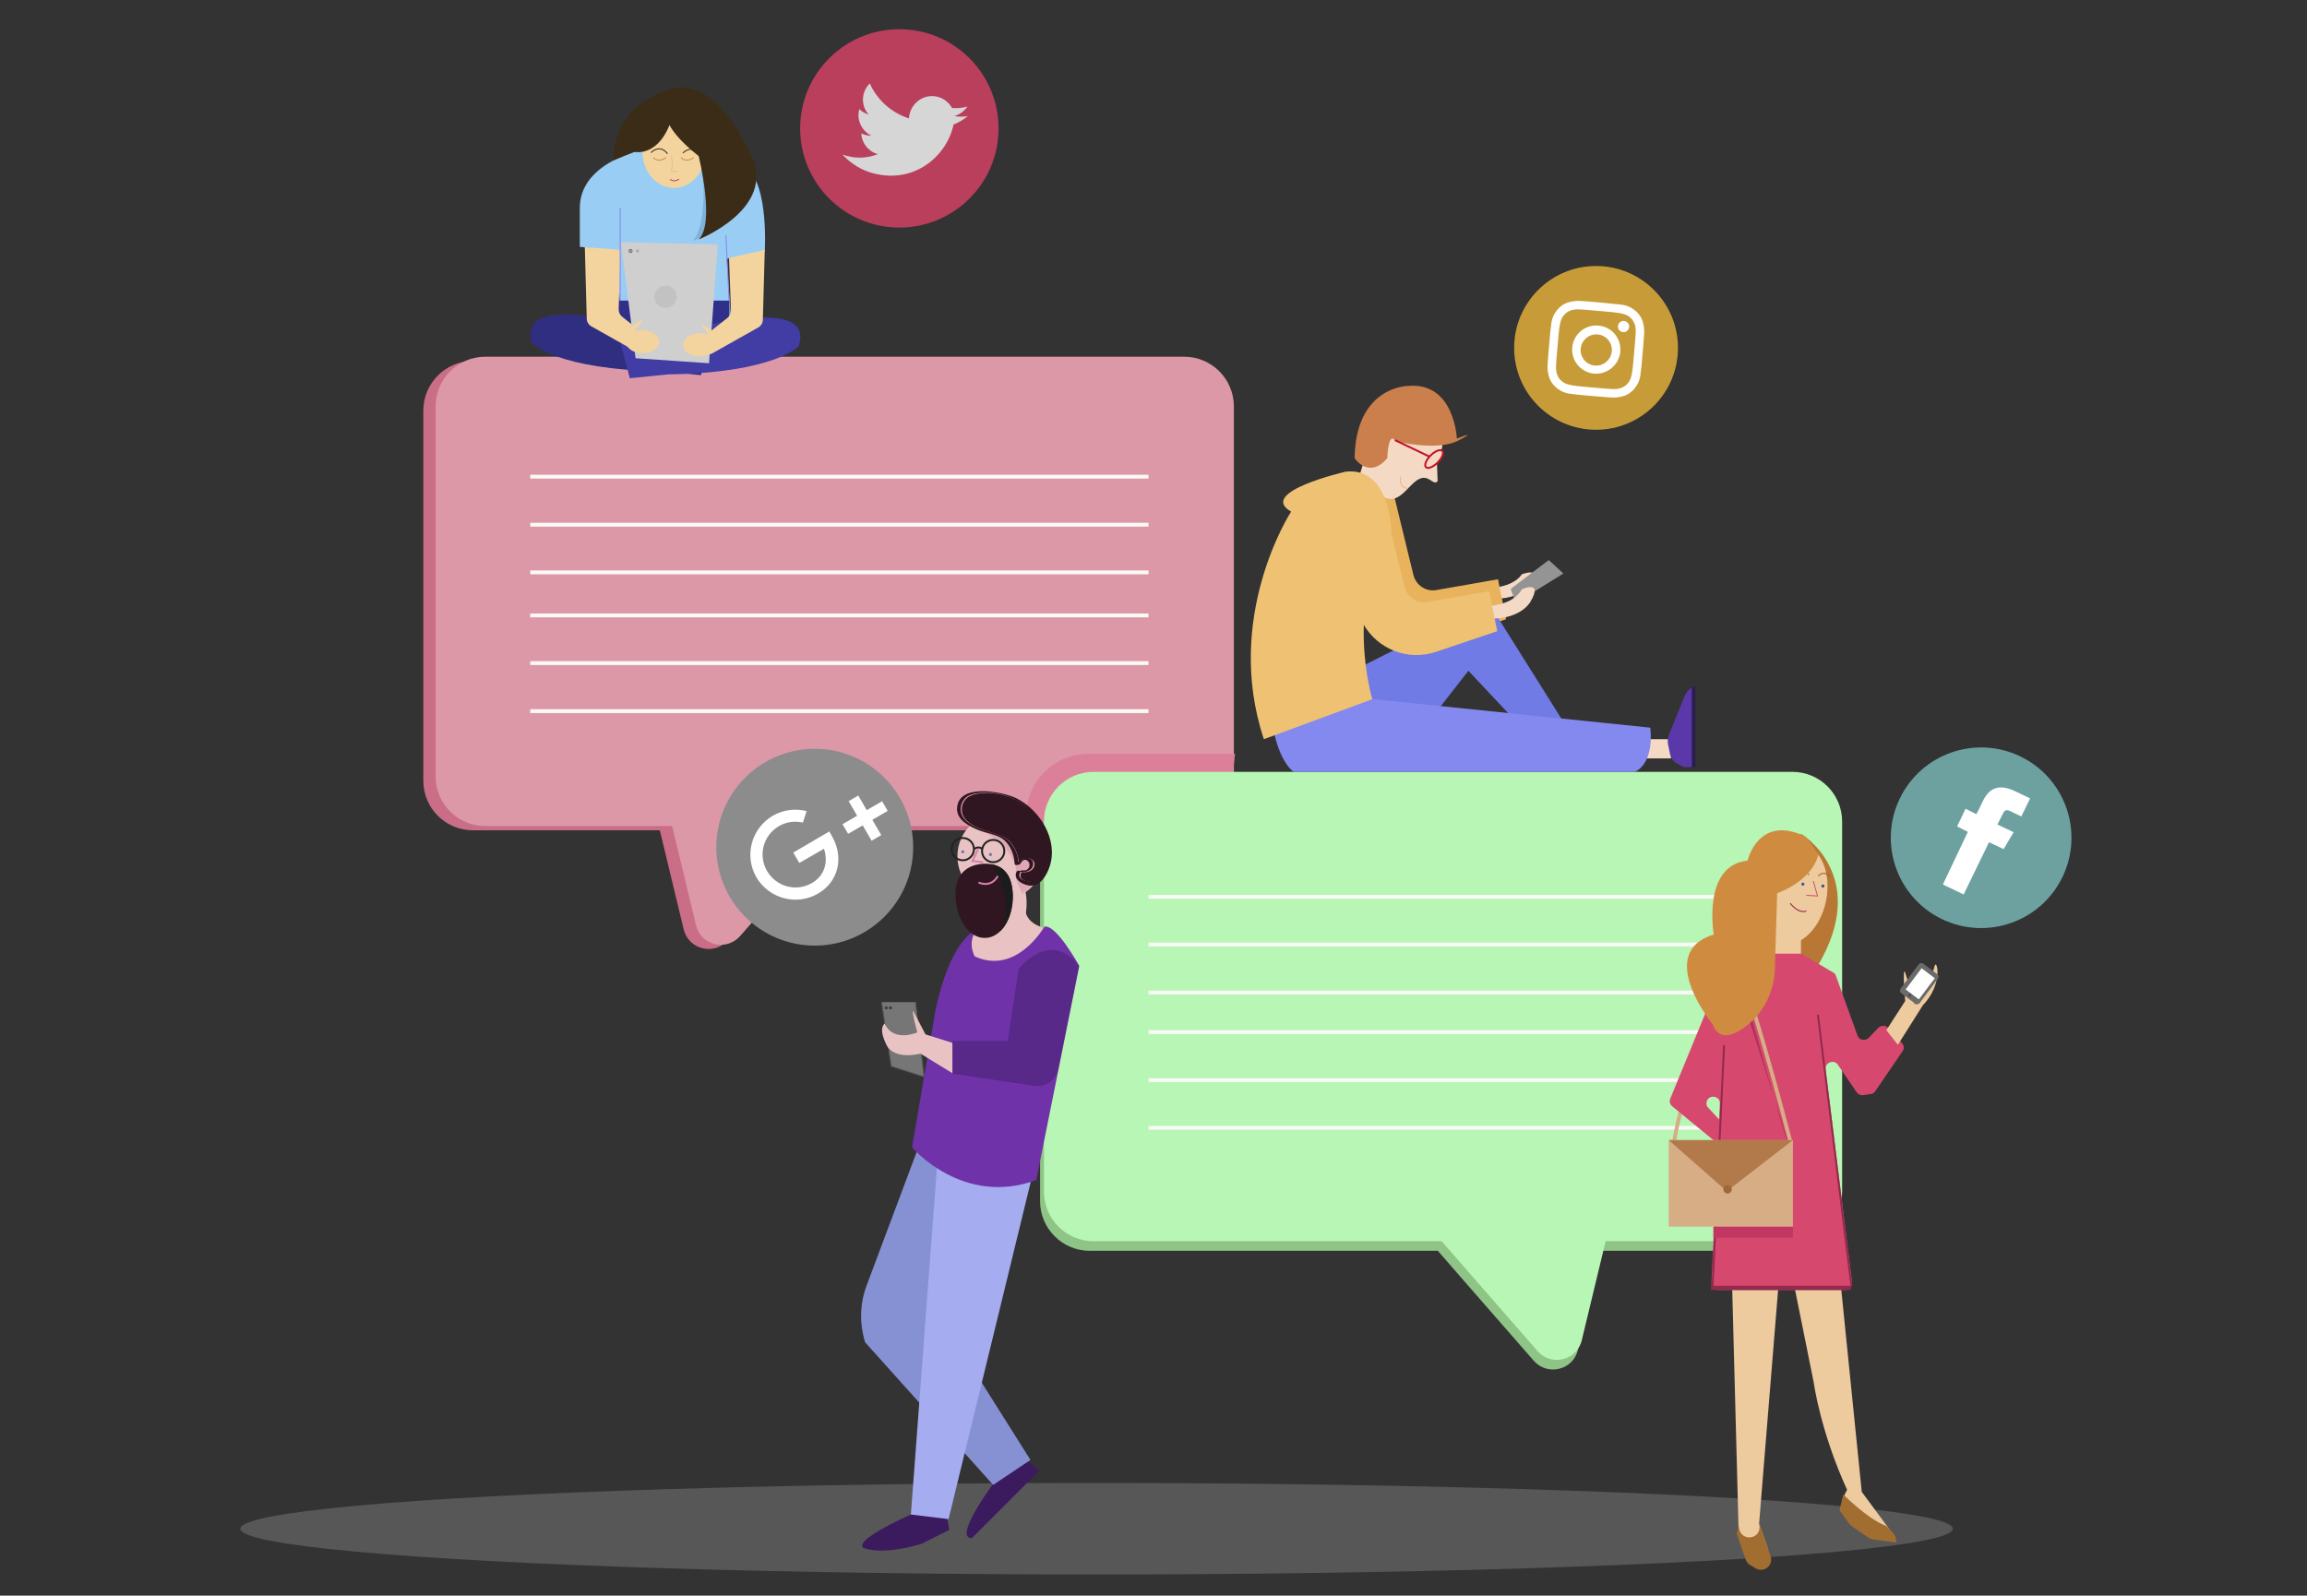 <?xml version="1.0" encoding="utf-8"?>
<!-- Generator: Adobe Illustrator 22.0.0, SVG Export Plug-In . SVG Version: 6.00 Build 0)  -->
<svg version="1.1" id="Capa_1" xmlns="http://www.w3.org/2000/svg" xmlns:xlink="http://www.w3.org/1999/xlink" x="0px" y="0px"
	 viewBox="0 0 600 415.1" style="enable-background:new 0 0 600 415.1;" xml:space="preserve">
<rect x="0" y="0" width="600" height="415.1" fill="#333333" stroke="none"/>
<style type="text/css">
	.st0{fill:#8FC487;}
	.st1{fill:#CA6E88;}
	.st2{fill:#767676;stroke:#595959;stroke-width:0.25;stroke-miterlimit:10;}
	.st3{fill:#E9C3C3;}
	.st4{fill:#9ACDF4;}
	.st5{fill:#302F89;}
	.st6{fill:#F4DAC4;}
	.st7{fill:#E9B35D;}
	.st8{fill:#CA7F4D;}
	.st9{fill:#DD98A8;}
	.st10{fill:#DC809A;}
	.st11{opacity:0.25;fill:#C4C4C4;}
	.st12{fill:#B8F6B5;}
	.st13{fill:#707BE5;}
	.st14{fill:#8389EF;}
	.st15{fill:#EFC273;}
	.st16{fill:#949494;}
	.st17{fill:#F4DAC4;stroke:#C31229;stroke-width:0.5;stroke-miterlimit:10;}
	.st18{fill:none;stroke:#C31229;stroke-width:0.5;stroke-miterlimit:10;}
	.st19{fill:none;stroke:#E7B692;stroke-width:0.25;stroke-miterlimit:10;}
	.st20{fill:#5A38A9;}
	.st21{fill:#2B2049;}
	.st22{fill:#302E80;}
	.st23{fill:#423CA5;}
	.st24{fill:#F3D49F;}
	.st25{fill:#7EB1D3;}
	.st26{fill:none;stroke:#3B2C18;stroke-width:0.25;stroke-miterlimit:10;}
	.st27{fill:none;stroke:#E9C081;stroke-width:0.25;stroke-miterlimit:10;}
	.st28{fill:none;stroke:#CB9045;stroke-width:0.25;stroke-miterlimit:10;}
	.st29{fill:none;stroke:#BE4066;stroke-width:0.25;stroke-miterlimit:10;}
	.st30{fill:#3B2C18;}
	.st31{fill:none;stroke:#8B82F2;stroke-width:0.25;stroke-miterlimit:10;}
	.st32{fill:#CFCFCF;}
	.st33{fill:#ACACAC;stroke:#717171;stroke-width:0.25;stroke-miterlimit:10;}
	.st34{fill:#ACACAC;}
	.st35{opacity:0.37;fill:#ACACAC;}
	.st36{fill:none;stroke:#FAF9F6;stroke-miterlimit:10;}
	.st37{fill:#3C1A5E;}
	.st38{fill:#8691D4;}
	.st39{fill:#A5ACF0;}
	.st40{fill:#7032A9;}
	.st41{fill:#582989;}
	.st42{fill:#73589B;}
	.st43{fill:#FFFFFF;}
	.st44{fill:#E0A8B6;}
	.st45{fill:#301620;}
	.st46{clip-path:url(#SVGID_2_);fill:#1C1C1C;}
	.st47{fill:none;stroke:#222222;stroke-width:0.5;stroke-miterlimit:10;}
	.st48{fill:#6976B4;}
	.st49{fill:none;stroke:#D581AA;stroke-width:0.5;stroke-miterlimit:10;}
	.st50{fill:#3D3D3D;}
	.st51{opacity:0.8;}
	.st52{fill:#DC4266;}
	.st53{fill:#6CA1A0;}
	.st54{opacity:0.8;fill:#ECB63A;}
	.st55{fill:#8C8C8C;}
	.st56{fill:#EECA9F;}
	.st57{fill:#B87735;}
	.st58{fill:none;stroke:#D6AD85;stroke-miterlimit:10;}
	.st59{fill:#D7486F;}
	.st60{fill:none;stroke:#912A4C;stroke-width:0.5;stroke-miterlimit:10;}
	.st61{fill:#D6AD85;}
	.st62{fill:#B27A4B;}
	.st63{fill:#9F673A;}
	.st64{fill:#B0335C;}
	.st65{fill:none;stroke:#CB556C;stroke-width:0.25;stroke-miterlimit:10;}
	.st66{fill:none;stroke:#966228;stroke-width:0.25;stroke-miterlimit:10;}
	.st67{fill:#39568F;}
	.st68{fill:none;stroke:#941B45;stroke-width:0.25;stroke-miterlimit:10;}
	.st69{fill:#6B6B6B;}
	.st70{fill:#4D4D4D;}
	.st71{fill:#C23663;}
	.st72{fill:#CF8C41;}
	.st73{fill:#A26D30;}
	.st74{fill:#912A4C;}
</style>
<g>
	<path class="st0" d="M465.2,325.4H283.4c-7.1,0-12.9-5.8-12.9-12.9v-96.3c0-7.1,5.8-12.9,12.9-12.9h181.8c7.1,0,12.9,5.8,12.9,12.9
		v96.3C478.1,319.7,472.3,325.4,465.2,325.4z"/>
	<path class="st0" d="M369.6,320.3c0.6,0.9,18.4,21.2,29.3,33.7c3.6,4.1,10.3,2.4,11.5-2.9l10.6-44"/>
</g>
<g>
	<path class="st1" d="M123,216h181.8c7.1,0,12.9-5.8,12.9-12.9v-96.3c0-7.1-5.8-12.9-12.9-12.9H123c-7.1,0-12.9,5.8-12.9,12.9v96.3
		C110.1,210.3,115.9,216,123,216z"/>
	<path class="st1" d="M218.6,210.9c-0.6,0.9-18.4,21.2-29.3,33.7c-3.6,4.1-10.3,2.4-11.5-2.9l-10.6-44"/>
</g>
<polyline class="st2" points="229.3,260.7 231.8,277.4 240.3,280.1 238.1,260.7 "/>
<path class="st3" d="M272.7,241.6c0,0-5.9-0.6-6.1-5.3l-6.3,1.9l-8.1,5.2l-1.1,5.2l3.3,4l9.8,0.5l10.1-6.9"/>
<path class="st4" d="M167.7,38.8c0,0-17.1,3.2-16.9,15.5l0,9.9l9.6,1.1l1.2,20.5h28.7L189,67.3l9.9-1.9c0,0,1.3-20.7-6.6-22.6
	c0,0-3.1-2.7-7.9-2.3"/>
<rect x="160.7" y="78.2" class="st5" width="29" height="8.8"/>
<rect x="426.9" y="192.3" class="st6" width="7.7" height="5"/>
<path class="st6" d="M384.2,153c0,0,8.6,0.8,11.6-3.6c0,0,5.7-2.2,2.2,2.8c0,0-2.8,4.4-12.4,3.5"/>
<path class="st7" d="M347.6,142.6c0.8,1.4,5.2,9.4,9.2,16.5c3.7,6.7,11.6,9.8,18.9,7.4l16-5.4l-2.1-10.4l-16,2.8
	c-2.7,0.5-5.3-1.2-6-3.9l-5.4-22.2"/>
<path class="st6" d="M373.9,125.2c-0.8,0.7-1.1,0.1-2.4-0.6c-3.6-1.8-5.9,5.2-9.7,5.2c-3,0-5.2-2.8-5.5-3.3
	c-3.1-4.1-1.7-11.1,2.5-14.8c4-3.6,11.5-4.9,15-0.9c3.2,3.7,0,8.9-0.1,9.2"/>
<polyline class="st6" points="354.7,120.1 353.2,124.9 357.7,127.9 360.9,124.5 "/>
<path class="st8" d="M352.3,119.2c0,0,3.7,5.6,8.5,0c0,0,0.2-7.3,2.2-4.4c0,0,10.8,2.7,16.3-0.2s-0.4-0.5-0.4-0.5
	s-0.6-14.8-12.7-13.7C366.2,100.4,352.6,100.4,352.3,119.2z"/>
<g>
	<path class="st9" d="M126.2,214.9H308c7.1,0,12.9-5.8,12.9-12.9v-96.3c0-7.1-5.8-12.9-12.9-12.9H126.2c-7.1,0-12.9,5.8-12.9,12.9
		V202C113.3,209.1,119.1,214.9,126.2,214.9z"/>
	<path class="st9" d="M221.8,209.8c-0.6,0.9-18.4,21.2-29.3,33.7c-3.6,4.1-10.3,2.4-11.5-2.9l-10.6-44"/>
</g>
<g>
	<path class="st10" d="M321.2,196.1h-38c-9.1,0-16.4,7.3-16.4,16.4v3.1c14.5-0.7,29.2,0.8,43.5-1.8c1.8-0.3,6.1-0.5,9.7-1.2
		C320.1,207.1,320.6,201.6,321.2,196.1z"/>
</g>
<ellipse class="st11" cx="285.2" cy="397.7" rx="222.7" ry="11.9"/>
<g>
	<path class="st12" d="M466.2,322.9H284.4c-7.1,0-12.9-5.8-12.9-12.9v-96.3c0-7.1,5.8-12.9,12.9-12.9h181.8
		c7.1,0,12.9,5.8,12.9,12.9V310C479.1,317.1,473.3,322.9,466.2,322.9z"/>
	<path class="st12" d="M370.6,317.8c0.6,0.9,18.4,21.2,29.3,33.7c3.6,4.1,10.3,2.4,11.5-2.9l10.6-44"/>
</g>
<path class="st13" d="M369.8,190l12.1-15.5l16.8,17.9h10.8l-19.9-31.7c0,0-1.4-4-10.3,0l-29.6,14.9l-4.5,12.3"/>
<path class="st14" d="M331.1,189.3l21.3-7.9l76.8,7.9c0,0,1.3,8.9-4,11.5h-88.7C336.4,200.8,332.8,198.5,331.1,189.3z"/>
<path class="st15" d="M328.7,192.3l28.2-10.4c0,0-7.5-25.3,5-42.6c0,0,0.2-17.9-11.9-16.6c0,0-23.2,5.3-14.2,10.4
	C335.7,133.2,318.1,160.4,328.7,192.3z"/>
<polyline class="st16" points="392.9,153.2 394.2,156.9 406.6,149.2 402.8,145.7 "/>
<path class="st6" d="M384.2,157.6c0,0,8.6,1,11.6-4.3c0,0,5.7-2.6,2.2,3.3c0,0-2.8,5.2-12.4,4.2"/>
<path class="st15" d="M345.3,145.7c0.8,1.4,5.2,9.4,9.2,16.5c3.7,6.7,11.6,9.8,18.9,7.4l16-5.4l-2.1-10.4l-16,2.8
	c-2.7,0.5-5.3-1.2-6-3.9l-4.6-18.5"/>
<ellipse transform="matrix(0.707 -0.707 0.707 0.707 24.851 298.712)" class="st17" cx="373" cy="119.4" rx="3" ry="1.3"/>
<line class="st18" x1="371.8" y1="118.8" x2="362.8" y2="114.5"/>
<path class="st19" d="M364.3,124c0,0-0.8,2.8,1.9,3.1"/>
<path class="st20" d="M438,199.6l-1.7-0.9c-1.1-0.5-1.8-1.6-2-2.7l-0.5-2.5c-0.1-0.7-0.1-1.5,0.2-2.2l4.2-10.4
	c0.5-1.1,1.4-2,2.7-2.3h0v20.9"/>
<rect x="440" y="178.6" class="st21" width="1" height="21"/>
<path class="st22" d="M175.4,87.3c0,0-42.3-13.6-37,2c0,0,6.3,6.9,34,7.3l9.9,1l2.4-9.1L175.4,87.3z"/>
<path class="st23" d="M170.7,88.1c0,0,42.3-13.6,37,2c0,0-6.3,6.9-34,7.3l-9.9,1l-2.4-9.1L170.7,88.1z"/>
<path class="st24" d="M152.1,64.3l0.5,18.6c0,0.8,0.5,1.6,1.2,2l11.9,6.7c0.6,0.3,1.2,0.4,1.9,0.2h0c1.9-0.6,2.3-3,0.8-4.2l-6.6-5.2
	c-0.6-0.5-0.9-1.2-0.9-2l0.5-15.4"/>
<path class="st24" d="M198.9,65l-0.5,18.2c0,0.8-0.5,1.6-1.2,2l-11.9,6.7c-0.6,0.3-1.2,0.4-1.9,0.2h0c-1.9-0.6-2.3-3-0.8-4.2
	l6.6-5.2c0.6-0.5,0.9-1.2,0.9-2l-0.5-13.6"/>
<ellipse class="st24" cx="175.3" cy="39.5" rx="8.2" ry="9.4"/>
<path class="st25" d="M183.2,45.4c-0.9,0.1-0.2-1.6-0.7-1.4c1,5.5,0.6,16-2.4,18.7c0,0,1.6-0.6,3.7-1.8
	C186.2,56,183.9,50.6,183.2,45.4z"/>
<path class="st26" d="M169.3,39.7c0,0,2.3-2.4,4.3,0.3"/>
<path class="st26" d="M177.6,39.8c0,0,2.3-2.4,4.3,0.3"/>
<polyline class="st27" points="174.6,40.4 174.9,42.8 174.6,44.6 176.3,44.6 "/>
<path class="st28" d="M169.9,41c0,0,1.2,1.5,3.3,0"/>
<path class="st28" d="M177.1,41c0,0,1.2,1.5,3.3,0"/>
<path class="st29" d="M174.3,46.6c0,0,0.8,1,2.3,0"/>
<path class="st30" d="M173.4,28.5c0,0-2.2,3.8,8.3,12.1c0,0,4.4,17.5,0,21.7c0,0,20.3-8,13.7-21.8c0,0-9.1-21.5-21.1-17.2
	c0,0-13,2.6-14.7,16.2v2.2l5.4-2.2c0,0,6.6,1.6,9.8-8.9"/>
<line class="st31" x1="161.3" y1="54.1" x2="161.3" y2="78.2"/>
<line class="st31" x1="188.8" y1="61.2" x2="189.6" y2="78.2"/>
<polyline class="st32" points="161.5,63 165.3,93.2 184.4,94.5 186.7,63.6 "/>
<circle class="st33" cx="164" cy="65.3" r="0.4"/>
<circle class="st34" cx="165.8" cy="65.3" r="0.4"/>
<circle class="st35" cx="173.1" cy="77.2" r="2.9"/>
<ellipse class="st24" cx="167.1" cy="88.9" rx="4.3" ry="3"/>
<ellipse class="st24" cx="182" cy="89.7" rx="4.3" ry="3"/>
<path class="st24" d="M163.9,85.3c0,0,2.7-2.4,3.2-1.9l-2.7,3.5"/>
<path class="st24" d="M185.6,86.5c0,0-2.7-2.4-3.2-1.9l2.7,3.5"/>
<line class="st36" x1="137.9" y1="124" x2="298.7" y2="124"/>
<line class="st36" x1="137.9" y1="136.5" x2="298.7" y2="136.5"/>
<line class="st36" x1="137.9" y1="148.9" x2="298.7" y2="148.9"/>
<line class="st36" x1="137.9" y1="160.1" x2="298.7" y2="160.1"/>
<line class="st36" x1="137.9" y1="172.5" x2="298.7" y2="172.5"/>
<line class="st36" x1="137.9" y1="185" x2="298.7" y2="185"/>
<line class="st36" x1="298.7" y1="233.3" x2="459.5" y2="233.3"/>
<line class="st36" x1="298.7" y1="245.7" x2="459.5" y2="245.7"/>
<line class="st36" x1="298.7" y1="258.2" x2="459.5" y2="258.2"/>
<line class="st36" x1="298.7" y1="268.5" x2="459.5" y2="268.5"/>
<line class="st36" x1="298.7" y1="281" x2="459.5" y2="281"/>
<line class="st36" x1="298.7" y1="293.4" x2="459.5" y2="293.4"/>
<path class="st37" d="M240.1,392.6c0,0-17.8,7.4-15.7,10c0,0,4.4,2.3,15.3-1l7.2-3.6l-1.1-6"/>
<path class="st37" d="M259.6,384.2c0,0-11.4,15-7.3,15.9c0.5,0.1,0.5,0,0.5,0l17.5-17.5l-5.1-4.3"/>
<path class="st38" d="M239.6,296.5l-14.2,37.9c-1.8,4.7-1.9,9.9-0.4,14.8l0,0l33.3,37.1l9.7-6.5l-24.2-38.4l14.4-45.9"/>
<polyline class="st39" points="243.8,302.1 236.9,394 246.7,395.2 268.6,305.3 "/>
<path class="st40" d="M243.3,262.8l-6.1,35.7c0,0,13.2,15.5,32.3,8.5l11.2-55.7c0,0-6.1-11.1-9.1-10.2c0,0-7.2,12.7-18.1,7.7
	c0,0-1.9-3.3,0.2-6.5c2.1-3.2-0.7,0.1-0.7,0.1S246.9,245.6,243.3,262.8z"/>
<path class="st41" d="M264.9,252.1l-2.8,18.7h-14.5v8.5l21.5,3.2c2.8,0.4,5.5-1.5,6.1-4.3l5.4-26.9
	C280.7,251.3,274.1,241.4,264.9,252.1z"/>
<line class="st42" x1="274.3" y1="235.8" x2="285.2" y2="238.6"/>
<g>
	<line class="st43" x1="271.6" y1="235.3" x2="282.3" y2="240.2"/>
	<path class="st3" d="M249,222.8c0,6.2,5.1,11.3,11.3,11.3c5.4,0,9.9-3.8,11-8.8c0.2-0.8,0.3-1.6,0.3-2.5c0-6.2-5.1-11.3-11.3-11.3
		C254,211.5,249,216.5,249,222.8z"/>
	<ellipse class="st3" cx="263" cy="235" rx="4" ry="8"/>
	<path class="st44" d="M264.3,228.9c-0.3-1,0.1-2.3-0.2-3.5c-1.6-5.3-6.8-8.7-11.9-10.7c2.1-2.1,4.9-3.4,8.1-3.4
		c6.2,0,11.3,5.1,11.3,11.3c0,0.9-0.1,1.7-0.3,2.5c-0.7,3.2-2.8,5.8-5.5,7.4C265.4,231.2,264.6,230.1,264.3,228.9z"/>
	<g id="XMLID_2_">
		<g>
			<path class="st45" d="M262.6,218.9c1.4,1.4,2.1,3.4,2.4,5.4c0.4-0.5,1-1,1.7-1.1c0.8-0.1,1.8,0.3,2.2,1c0.4,0.8,0,1.7-0.7,2.2
				c-0.7,0.5-1.7,0.6-2.5,0.5c-1,1.7,0.8,2.4,2.1,2.5c1.8,0.3,2,0.1,3.1-1.2c0.9-1.1,1.5-2.5,1.8-3.9c0.6-2.7,0.1-5.6-1-8.1
				c-2.5-5.8-8.3-9.8-14.6-9.9c-2,0-4.7,0.1-6.1,1.8c-0.9,1.1-1.1,2.8-0.5,4.1c1.3,2.6,5.1,3.7,7.7,4.5
				C259.6,217.2,261.3,217.6,262.6,218.9z"/>
			<path class="st45" d="M264.9,224.3c-0.2-2-1-4-2.4-5.4c-1.3-1.3-2.9-1.8-4.6-2.3c-2.6-0.8-6.4-1.9-7.7-4.5
				c-0.6-1.3-0.4-3,0.5-4.1c1.3-1.7,4.1-1.8,6.1-1.8c6.4,0.1,12.1,4.1,14.6,9.9c1.1,2.5,1.6,5.4,1,8.1c-0.3,1.4-0.9,2.8-1.8,3.9
				c-1,1.3-1.3,1.5-3.1,1.2c-1.3-0.2-3.1-0.8-2.1-2.5c0.9,0.2,1.8,0,2.5-0.5c0.7-0.5,1-1.4,0.7-2.2c-0.4-0.8-1.4-1.1-2.2-1
				C265.9,223.4,265.4,223.8,264.9,224.3z M248.9,210.3c-0.1,3.1,3.3,4.7,5.7,5.7c2.1,0.8,4.8,1.1,6.5,2.5c1.8,1.5,2.7,4.1,2.8,6.3
				c0,0.2,0.6,0.3,0.8,0.2c0.2,0,0.5-0.1,0.6-0.2c0.3-0.5,0.8-1.3,1.5-1.1c0.4,0.1,0.8,0.5,0.9,0.9c0.3,1.2-0.7,2.1-1.8,1.8
				c-0.1,0-0.5,0.1-0.6,0.2c-0.2-0.1-0.7-0.1-0.8,0c-1.4,2.2,1.9,3.9,3.8,3.8c2.5-0.1,4-2.9,4.7-5c2.3-7-2.6-14.8-8.8-17.8
				C260.8,206,249.2,203.6,248.9,210.3z"/>
		</g>
		<g>
		</g>
	</g>
</g>
<path class="st45" d="M248.5,233.2c0.2,6.1,3.7,11,7.8,10.8c4.1-0.1,7.3-5.2,7.1-11.3c-0.2-6.1-3.4-8.1-7.5-8
	C251.8,224.9,248.3,227.1,248.5,233.2z"/>
<g>
	<defs>
		<path id="SVGID_1_" d="M253.6,218.7c0,0,15.1,17.2,3.9,26.5l11.6-1.1l0.7-17.5"/>
	</defs>
	<clipPath id="SVGID_2_">
		<use xlink:href="#SVGID_1_"  style="overflow:visible;"/>
	</clipPath>
	<path class="st46" d="M248.5,233.2c0.2,6.1,3.7,11,7.8,10.8c4.1-0.1,7.3-5.2,7.1-11.3c-0.2-6.1-3.4-8.1-7.5-8
		C251.8,224.9,248.3,227.1,248.5,233.2z"/>
</g>
<circle class="st47" cx="258.3" cy="221.4" r="2.9"/>
<circle class="st47" cx="250.4" cy="220.9" r="2.9"/>
<path class="st47" d="M255.5,220.9c0,0-0.9-1-2.2,0"/>
<circle class="st48" cx="257.6" cy="222.3" r="0.4"/>
<circle class="st48" cx="250.4" cy="221.6" r="0.4"/>
<polyline class="st49" points="254.4,220.9 252.9,224 255.7,224.3 "/>
<path class="st49" d="M259.5,227.9c0,0-1.4,3.1-5,1.7"/>
<path class="st3" d="M247.7,271.3l-8.9-2.8c0,0-6.4,2.9-8.7-2.2c0,0-1.9,1,0.6,5.8c0,0,1.6,3.6,8.7,2l8.3,5.1"/>
<circle class="st50" cx="230.5" cy="262.2" r="0.4"/>
<circle class="st50" cx="231.6" cy="262.2" r="0.4"/>
<path class="st3" d="M238.9,269.8c0,0-1.9-6.8-1.4-6.8l3.2,6.1"/>
<g class="st51">
	<g>
		<circle class="st52" cx="233.9" cy="33.4" r="25.8"/>
	</g>
	<path class="st43" d="M219.1,40.2c2.1,2.3,4.9,4.1,8.1,4.9c10.7,2.8,19.1-4.6,20.8-12.7c1.3-0.5,2.6-1.3,3.7-2.2
		c-1.2,0.2-2.3,0.2-3.5,0c1.4-0.4,2.6-1.3,3.4-2.5c-1.3,0.4-2.6,0.5-4,0.4c-0.8-1.4-2.1-2.5-3.7-2.9c-3.7-1-7.3,1.8-7.5,5.6
		c-4.7-1.5-8.3-4.9-10.2-9.1c-2.2,2.2-2.4,5.7-0.3,8.1c-0.9-0.3-1.8-0.8-2.4-1.4c-0.8,2.6,0.5,5.6,3.1,6.9c-0.9,0-1.8-0.2-2.6-0.6
		c0.1,2.5,1.8,4.7,4.3,5.4C225.3,41.3,222.1,41.3,219.1,40.2z"/>
</g>
<g>
	<g>
		
			<ellipse transform="matrix(0.437 -0.899 0.899 0.437 94.174 586.199)" class="st53" cx="515.5" cy="217.8" rx="23.5" ry="23.5"/>
	</g>
	<path class="st43" d="M505.3,230.1l5.4,2.6l6.6-13.6l3.8,1.8l2.6-4.4l-4.2-2c0,0,0.8-1.7,1.3-2.6c0.5-1.1,0.9-1.4,2-0.9
		c0.8,0.4,2.9,1.4,2.9,1.4l2.3-4.7c0,0-3.1-1.5-3.8-1.8c-4-2-6.7-1.1-8.4,2.3c-1.4,3-1.8,3.6-1.8,3.6l-2.8-1.4l-2.2,4.6l2.8,1.4
		L505.3,230.1z"/>
</g>
<g>
	<g>
		<circle class="st54" cx="415.1" cy="90.5" r="21.3"/>
	</g>
	<g>
		<path class="st43" d="M416,80.9c3.3,0.3,3.7,0.3,4.9,0.5c1.2,0.2,1.8,0.4,2.2,0.6c0.6,0.3,0.9,0.6,1.3,1c0.4,0.5,0.6,0.9,0.8,1.5
			c0.1,0.4,0.3,1.1,0.2,2.3c-0.1,1.3-0.1,1.7-0.4,5c-0.3,3.3-0.3,3.7-0.5,4.9c-0.2,1.2-0.4,1.8-0.6,2.2c-0.3,0.6-0.6,0.9-1,1.3
			c-0.5,0.4-0.9,0.6-1.5,0.8c-0.4,0.1-1.1,0.3-2.3,0.2c-1.3-0.1-1.7-0.1-5-0.4c-3.3-0.3-3.7-0.3-4.9-0.5c-1.2-0.2-1.8-0.4-2.2-0.6
			c-0.6-0.3-0.9-0.6-1.3-1c-0.4-0.5-0.6-0.9-0.8-1.5c-0.1-0.4-0.3-1.1-0.2-2.3c0.1-1.3,0.1-1.7,0.4-5c0.3-3.3,0.3-3.7,0.5-4.9
			c0.2-1.2,0.4-1.8,0.6-2.2c0.3-0.6,0.6-0.9,1-1.3c0.5-0.4,0.9-0.6,1.5-0.8c0.4-0.1,1.1-0.3,2.3-0.2C412.4,80.6,412.7,80.6,416,80.9
			 M416.2,78.7c-3.3-0.3-3.7-0.3-5.1-0.4c-1.3-0.1-2.2,0.1-3,0.3c-0.8,0.2-1.6,0.6-2.3,1.2c-0.7,0.6-1.2,1.3-1.6,2
			c-0.4,0.8-0.7,1.6-0.8,2.9c-0.2,1.3-0.2,1.7-0.5,5c-0.3,3.3-0.3,3.7-0.4,5.1c-0.1,1.3,0.1,2.2,0.3,3c0.2,0.8,0.6,1.6,1.2,2.3
			c0.6,0.7,1.3,1.2,2,1.6c0.8,0.4,1.6,0.7,2.9,0.8c1.3,0.2,1.7,0.2,5,0.5c3.3,0.3,3.7,0.3,5.1,0.4c1.3,0.1,2.2-0.1,3-0.3
			c0.8-0.2,1.6-0.6,2.3-1.2c0.7-0.6,1.2-1.3,1.6-2c0.4-0.8,0.7-1.6,0.8-2.9c0.2-1.3,0.2-1.7,0.5-5c0.3-3.3,0.3-3.7,0.4-5.1
			c0.1-1.3-0.1-2.2-0.3-3c-0.2-0.8-0.6-1.6-1.2-2.3c-0.6-0.7-1.3-1.2-2-1.6c-0.8-0.4-1.6-0.7-2.9-0.8
			C419.9,79.1,419.5,79,416.2,78.7"/>
		<path class="st43" d="M415.7,84.7c-3.5-0.3-6.5,2.3-6.8,5.7c-0.3,3.5,2.3,6.5,5.7,6.8s6.5-2.3,6.8-5.7
			C421.7,88,419.2,85,415.7,84.7 M414.8,95.1c-2.3-0.2-3.9-2.2-3.7-4.4s2.2-3.9,4.4-3.7c2.3,0.2,3.9,2.2,3.7,4.4
			C419,93.6,417,95.3,414.8,95.1"/>
		<path class="st43" d="M423.7,85.1c-0.1,0.8-0.8,1.4-1.6,1.3c-0.8-0.1-1.4-0.8-1.3-1.6c0.1-0.8,0.8-1.4,1.6-1.3
			C423.2,83.6,423.8,84.3,423.7,85.1"/>
	</g>
</g>
<g>
	<g>
		<circle class="st55" cx="211.9" cy="220.4" r="25.6"/>
	</g>
	<g>
		<path class="st43" d="M215.7,216.3l-9.4,5.5l1.6,2.7l6.4-3.7c1.2,3.7,0,7.1-3.1,8.9c-4.1,2.4-9.3,1-11.7-3.1
			c-2.4-4.1-1-9.3,3.1-11.7c1.9-1.1,4.1-1.4,6.2-0.9l1-3c-2.9-0.7-6-0.4-8.8,1.2c-5.6,3.3-7.5,10.4-4.3,16c3.3,5.6,10.4,7.5,16,4.3
			c5.4-3.1,6.9-9.5,3.6-15.1L215.7,216.3z"/>
		<g>
			
				<rect x="219" y="211.3" transform="matrix(0.865 -0.502 0.502 0.865 -76.389 141.583)" class="st43" width="11.9" height="2.9"/>
			
				<rect x="219" y="211.3" transform="matrix(0.502 0.865 -0.865 0.502 296.055 -88.547)" class="st43" width="11.9" height="2.9"/>
		</g>
	</g>
</g>
<path class="st56" d="M466.3,332.8l5.4,26.8c0,0,1.7,12.7,8.7,28c0,0-3.6,5.3,1.1,8.4c0,0,8.4,4.2,10.4,4.6c2,0.5-1.2-3.7-1.2-3.7
	l-6.5-8.8l-5.6-55.3"/>
<path class="st56" d="M450.4,331.2l1.8,68c0,0,2.1,7.7,4.9,7.9s3.1-2.3,2.5-4.8l-2.1-5.9l5.3-65.2"/>
<path class="st57" d="M468.4,216.9c0,0,17.3,10.3,5.4,32.5l-3.3,5.9l-9.1-6.7"/>
<rect x="458.2" y="236.5" class="st56" width="10.2" height="13.4"/>
<path class="st58" d="M449.7,247.6c0,0-15.4,45.9-14.4,52.1"/>
<path class="st59" d="M468.5,248.1l8.6,5.1c0.2,0.2,0.3,0.4,0.4,0.7l5.6,15.5c0.4,1.2,2,1.5,2.9,0.6l2.5-2.6c0.7-0.7,1.9-0.7,2.6,0
	l3.6,4c0.5,0.6,0.6,1.5,0.1,2.1l-7.1,10.4c-0.3,0.4-0.7,0.7-1.1,0.7l-2,0.3c-0.7,0.1-1.3-0.2-1.7-0.7l-4.9-7.2
	c-1-1.5-3.4-0.6-3.2,1.2l6.9,55.4c0.1,1-0.7,2-1.7,2h-33.2c-1,0-1.8-0.8-1.7-1.8l2.2-46.7c0.1-2-2.8-2.5-3.4-0.6l0,0
	c-0.2,0.6-0.1,1.3,0.4,1.7l7.6,8.2c0.7,0.8,0.6,2.1-0.3,2.6l-0.7,0.4c-0.6,0.4-1.5,0.4-2-0.1l-14-11.5c-0.6-0.5-0.8-1.3-0.5-2
	l15.5-37.7"/>
<line class="st60" x1="448.4" y1="271.9" x2="445.4" y2="334.7"/>
<path class="st56" d="M490.6,268l4.9-7.6c0,0-0.8-9.3,0-7.4l2.5,8.3c0,0,4.6-7.3,5.1-9.8c0.5-2.6,2.6,4.2-3,10l-6.5,10.3"/>
<ellipse transform="matrix(0.198 -0.98 0.98 0.198 145.925 642.978)" class="st56" cx="465.8" cy="232.3" rx="13.4" ry="9.3"/>
<rect x="434" y="296.6" class="st61" width="32.3" height="22.5"/>
<path class="st58" d="M465.8,297.6c0,0-13.8-53.6-16.4-49.8"/>
<polygon class="st62" points="434,296.6 449.1,309.9 466.3,296.6 "/>
<path class="st63" d="M450.4,309.4c0,0.6-0.5,1.1-1.1,1.1s-1.1-0.5-1.1-1.1s0.5-1.1,1.1-1.1S450.4,308.8,450.4,309.4z"/>
<path class="st64" d="M464.9,296.6c-1.1,0.3-13.9-52.4-15.6-48.8"/>
<polyline class="st65" points="471.6,229.2 472.7,233.1 469.8,232.9 "/>
<path class="st66" d="M466.4,227.4c0,0,1.8-2.3,4.1,0.2"/>
<path class="st66" d="M472.9,227.9c0,0,1.3-1.7,3.1,0.2"/>
<circle class="st67" cx="468.9" cy="230" r="0.4"/>
<circle class="st67" cx="474.1" cy="230.5" r="0.4"/>
<path class="st68" d="M465.6,235c0,0,2.1,2.8,4.2,2"/>
<path class="st69" d="M498.1,261.1l-3.6-2.7c-0.4-0.3-0.5-0.8-0.2-1.2l4.7-6.3c0.3-0.4,0.8-0.5,1.2-0.2l3.6,2.7
	c0.4,0.3,0.5,0.8,0.2,1.2l-4.7,6.3C499,261.3,498.5,261.4,498.1,261.1z"/>
<rect x="497.3" y="252.2" transform="matrix(0.799 0.602 -0.602 0.799 254.245 -248.994)" class="st43" width="4.3" height="6.9"/>
<path class="st70" d="M497.1,258.9c0,0.2-0.2,0.4-0.4,0.4c-0.2,0-0.4-0.2-0.4-0.4c0-0.2,0.2-0.4,0.4-0.4
	C496.9,258.4,497.1,258.6,497.1,258.9z"/>
<line class="st60" x1="472.8" y1="264" x2="481.5" y2="334.5"/>
<rect x="445.6" y="319.2" class="st71" width="20.7" height="2.8"/>
<path class="st72" d="M472.9,222.3c0,0-0.9,6.3-10.7,10.1l-0.6,19.7c-0.2,6.1-3.1,11.8-8.1,15.3c-3.1,2.2-6.3,3.1-7.9-0.5
	c-3.7-8.3,0-0.2,0-0.2s-15.5-18.8,0.1-23.6c0,0-3.1-18,8.8-19.2c0,0,2.8-12.3,15.2-6.2"/>
<path class="st73" d="M452.2,396.9c0,0,0,0.6,0.3,1.4c1.1,2.7,5.2,1.9,5.1-1c0-0.3,0-0.6,0-0.9l2.9,8.5c0.4,1.2-0.1,2.6-1.3,3.2l0,0
	c-0.8,0.4-1.8,0.4-2.6-0.1l-1.5-0.9c-0.5-0.3-0.9-0.8-1.1-1.4l-2.3-6.6"/>
<path class="st73" d="M479.4,388.8c0,0,6,6,10.5,7.9c0.5,0.2,0.9,0.4,1.2,0.8l0.9,0.9c0.8,0.7,1.2,1.8,1.2,2.9l0,0l-5.9-0.8
	c-0.6-0.1-1.2-0.3-1.7-0.7l-3.8-2.6c-0.4-0.3-0.7-0.6-1-1l-2.4-3.3"/>
<rect x="445" y="334.5" class="st74" width="36.4" height="1.1"/>
</svg>

